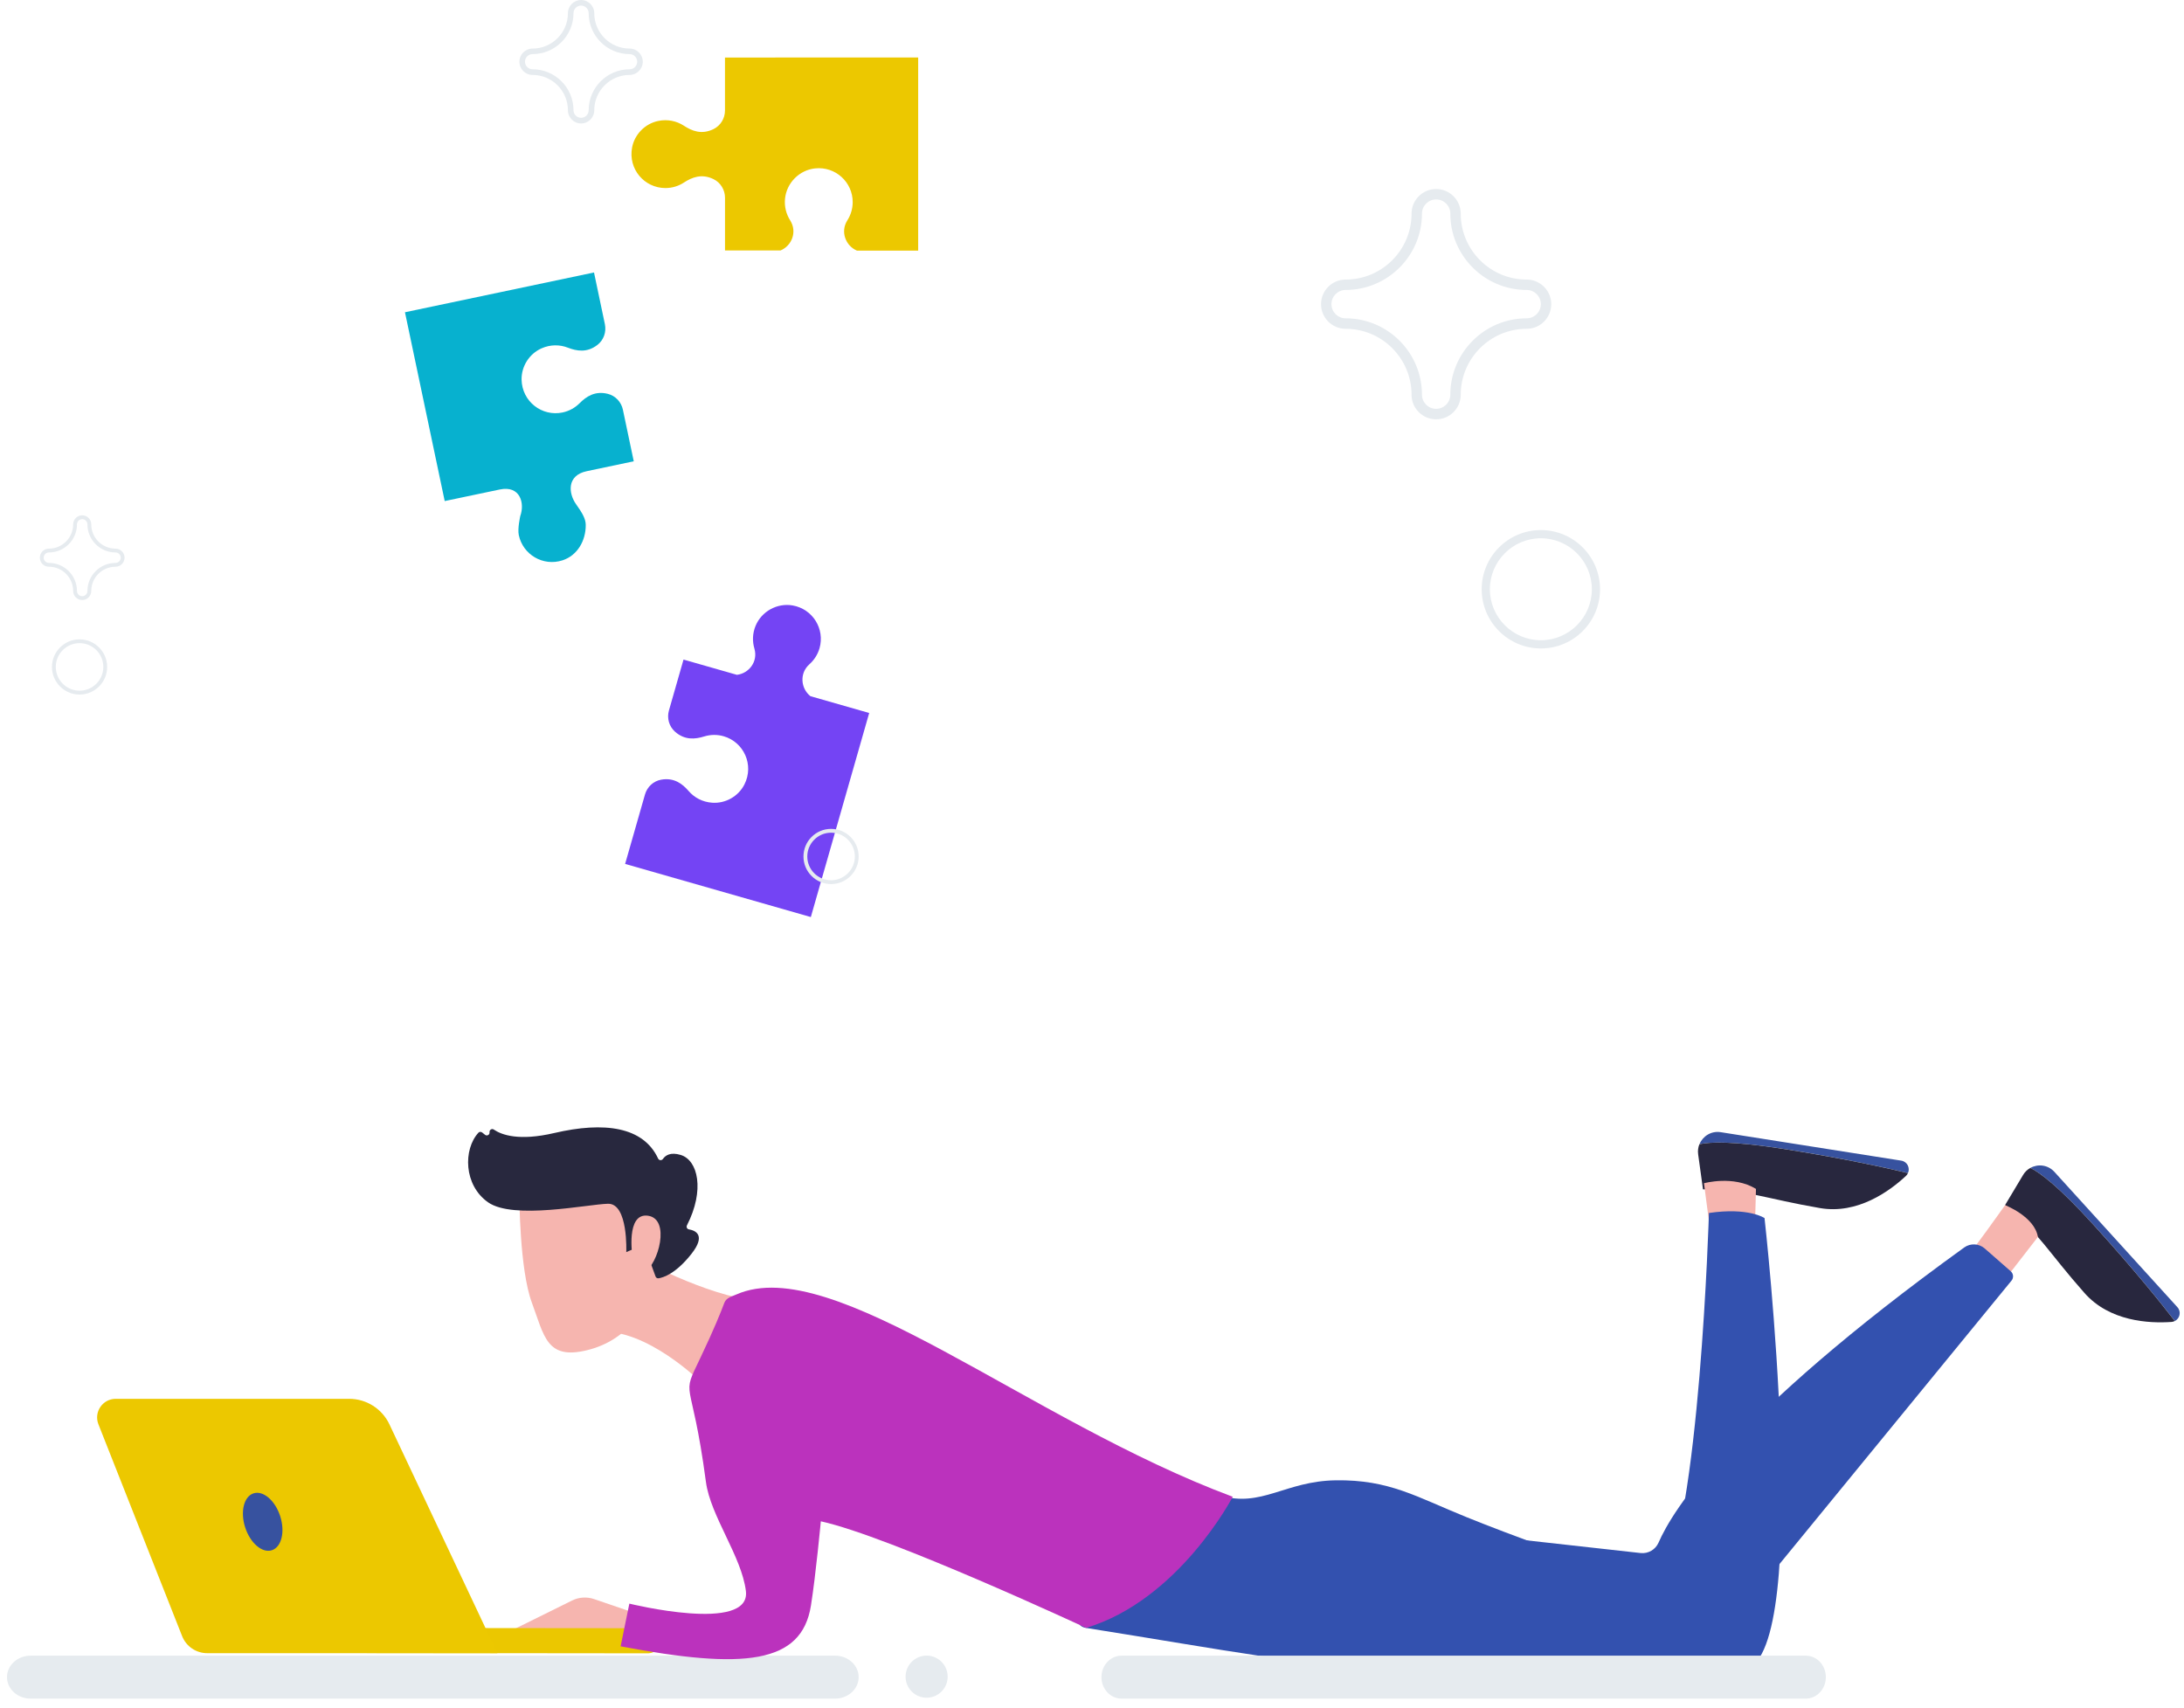 <?xml version="1.0" encoding="UTF-8"?>
<svg id="Ebene_1" xmlns="http://www.w3.org/2000/svg" version="1.1" viewBox="0 0 610 477">
  <!-- Generator: Adobe Illustrator 29.7.0, SVG Export Plug-In . SVG Version: 2.1.1 Build 138)  -->
  <defs>
    <style>
      .st0 {
        fill: #28283e;
      }

      .st1 {
        fill: #ebc700;
      }

      .st2 {
        fill: #7444f4;
      }

      .st3 {
        fill: #bb32bd;
      }

      .st4 {
        fill: #07b1cf;
      }

      .st5 {
        fill: #37529f;
      }

      .st6 {
        fill: #2ecae8;
      }

      .st7 {
        fill: #ecc800;
      }

      .st8 {
        fill: #f6b5af;
      }

      .st9 {
        fill: #3351af;
      }

      .st10 {
        fill: #28273e;
      }

      .st11 {
        fill: #e6ebef;
      }
    </style>
  </defs>
  <path class="st11" d="M233.22,474.4H8.56c-3.65,0-6.61-2.69-6.61-6s2.96-6,6.61-6h224.66c3.65,0,6.61,2.69,6.61,6s-2.96,6-6.61,6Z"/>
  <circle class="st11" cx="258.81" cy="468.27" r="5.88"/>
  <path class="st8" d="M188.23,454.43l-5.51-2.09-16.79-5.74c-2.02-.69-4.23-.55-6.15.4l-15.74,7.79,40.84,4.11,3.35-4.47h0Z"/>
  <g>
    <path class="st1" d="M181.17,461.75h-.18l-78.28-.08c-1.94,0-3.5-1.57-3.5-3.51s1.58-3.53,3.51-3.5l78.28.08c1.94,0,3.5,1.57,3.5,3.51s-1.48,3.41-3.33,3.49h0Z"/>
    <path class="st7" d="M32.33,390.67h65.2c4.81,0,9.19,2.78,11.24,7.13l30.14,63.91H57.88c-3.1,0-5.89-1.89-7.02-4.78l-23.37-59.14c-1.35-3.42,1.17-7.12,4.84-7.12h0Z"/>
    <path class="st5" d="M78.26,423.44c1.41,4.39.37,8.65-2.33,9.52-2.7.87-6.03-1.99-7.45-6.37s-.37-8.65,2.33-9.52c2.7-.87,6.03,1.99,7.45,6.37Z"/>
  </g>
  <g>
    <path class="st5" d="M498.42,320.91c-14.26-2.25-20.76-2.02-23.75-1.35.92-2.25,3.29-3.78,5.93-3.36l50.43,7.95c1.7.27,2.51,2.06,1.88,3.47-5.67-1.37-17.76-4.08-34.49-6.71h0Z"/>
    <path class="st10" d="M532.9,327.62c-.13.29-.3.56-.55.79-4.61,4.3-13.55,10.79-24.02,8.99-15.34-2.64-20.44-5.15-32.68-5.24l-1.35-9.79c-.14-1,0-1.95.35-2.8,3-.67,9.49-.9,23.75,1.35,16.72,2.64,28.81,5.34,34.49,6.71h0Z"/>
  </g>
  <path class="st8" d="M477.54,342.77l-1.61-12.31s8.22-2.28,14.52,1.58l-.28,10.41-12.63.33Z"/>
  <g>
    <path class="st5" d="M584.76,342.11c-9.71-10.68-14.91-14.58-17.66-15.93,2.12-1.18,4.91-.87,6.71,1.11l34.34,37.78c1.16,1.27.68,3.17-.7,3.87-3.57-4.62-11.3-14.3-22.68-26.83h0Z"/>
    <path class="st10" d="M607.44,368.93c-.28.14-.58.25-.92.27-6.27.44-17.27-.12-24.31-8.08-10.31-11.67-12.71-16.81-22.19-24.55l5.05-8.44c.51-.86,1.22-1.51,2.02-1.95,2.75,1.36,7.96,5.25,17.66,15.93,11.39,12.53,19.12,22.21,22.68,26.83h0Z"/>
  </g>
  <path class="st9" d="M382.38,465.2s86.45,6.48,105.25,1c18.81-5.48,5.21-126.01,5.21-126.01,0,0-4.41-3.05-15.53-1.42,0,0-2.55,86.96-13.56,104.17l-94.79.56,13.42,21.71h0Z"/>
  <path class="st8" d="M548.99,351.47c.91-.6,11.04-14.89,11.04-14.89,0,0,8.27,3.2,9.16,8.89l-9.91,12.78-10.29-6.78h0Z"/>
  <path class="st9" d="M330.27,454.03s-1.14-3.35.38-12.22c2.09-12.27,13.56-20.7,25.94-19.37l101.62,11.3c2.14.24,4.18-.95,5.04-2.93,3.82-8.8,19.84-35.13,85.35-82.4,1.74-1.26,4.13-1.14,5.75.28l7.26,6.36c.76.67.86,1.82.22,2.6l-74.55,91.06c-3.89,4.6-9.42,7.5-15.43,8.07l-89.46,8.43-52.11-11.17h0Z"/>
  <path class="st8" d="M174.92,349.71s19.36,10.92,33.75,13.19l-13.11,22.92s-15.02-14.86-28.28-13.87l7.64-22.24h0Z"/>
  <g>
    <path class="st8" d="M145.06,333.83s.02,20.63,3.48,29.95c3.47,9.32,4.08,16.08,15.4,13.32,11.32-2.76,17.89-11.86,18.74-23.02,0,0,1.43-17.25-2.76-22.23-4.18-4.98-34.87,1.99-34.87,1.99h0Z"/>
    <path class="st0" d="M176.25,349.12l-1.33.58s.58-13.63-5.1-13.51c-5.68.13-26.45,4.56-33.51-.41-6.81-4.79-6.96-14.76-2.69-19.43.27-.3.73-.31,1.05-.06l.8.64c.55.44,1.35-.01,1.26-.71h0c-.08-.66.65-1.13,1.19-.75,2.14,1.47,6.99,3.28,16.87.97,14.02-3.27,24.9-1.76,29.02,7.12.26.56,1.01.61,1.36.1.7-1,2.12-1.95,4.92-1.11,4.87,1.44,6.81,9.85,1.78,19.66-.24.47.02,1.05.53,1.13,1.82.31,4.89,1.58.69,6.89-4.29,5.43-7.74,6.55-9.13,6.78-.37.06-.73-.15-.86-.5l-2.98-8.16c-.15-.42-.63-.63-1.05-.45l-2.83,1.24h.01Z"/>
    <path class="st8" d="M176.65,350.93s-1.95-12.33,4.37-11.39c6.32.94,2.84,13.53-.97,15.69l-3.39-4.3h0Z"/>
  </g>
  <path class="st3" d="M196.32,442.73"/>
  <path class="st9" d="M340.76,417.66c11.57,3.49,18.19-4.02,32.29-4.23,15.01-.23,22.62,4.66,36.61,10.31,27.48,11.1,56.41,19.38,49.67,23.53-47.14,29.02-80.59,19.32-155.99,7.39-11.62-1.84,25.56-40.56,37.41-36.99h0Z"/>
  <path class="st9" d="M413.91,405.24"/>
  <path class="st3" d="M344.3,418.04s-14.95,28.78-40.95,36.61c0,0-54.93-25.58-74.09-29.77,0,0-1.4,14.99-2.76,23.53-2.6,16.35-18.72,17.9-53.16,11.39l2.44-11.93s34.01,8.38,32.55-3.52c-1.18-9.64-9.9-20.98-11.16-30.46-4.11-30.83-7.24-22.74-1.42-34.94,3.62-7.6,5.59-12.48,6.56-15.08.53-1.42,2.01-1.75,3.4-2.36,27-11.81,81.1,35.1,138.6,56.52h0Z"/>
  <path class="st11" d="M504.35,474.4h-191.09c-3.11,0-5.62-2.69-5.62-6s2.52-6,5.62-6h191.09c3.11,0,5.62,2.69,5.62,6s-2.52,6-5.62,6Z"/>
  <path class="st2" d="M226.32,194.4c-2.65-2.12-3.07-6.33-.3-8.83.02-.02.04-.04.06-.06h0c1.3-1.16,2.3-2.68,2.82-4.47,1.53-5.36-1.87-10.96-7.52-11.95-4.33-.75-8.7,1.67-10.36,5.74-.86,2.11-.9,4.3-.32,6.28h0s.01.05.02.08c1.03,3.59-1.53,6.88-4.9,7.28l-14.91-4.26-4.07,14.21c-.61,2.12.02,4.43,1.67,5.91,2.73,2.44,5.63,2.14,8.18,1.35h0c1.7-.52,3.57-.59,5.41-.06,5.62,1.61,8.6,7.97,5.82,13.47-1.68,3.32-5.28,5.36-8.99,5.1-2.74-.19-5.02-1.45-6.59-3.27h0c-1.74-2.01-4.05-3.8-7.65-3.17-2.18.38-3.93,2.01-4.54,4.13l-5.55,19.4,51.87,14.84,16.3-56.99-16.43-4.7h-.01Z"/>
  <path id="Fill_3" class="st7" d="M216.53,16.07h-14.04v14.78c0,2.23-1.24,4.25-3.23,5.22-3.29,1.6-6,.51-8.23-.95h0c-2.01-1.31-4.55-1.9-7.24-1.33-3.64.77-6.54,3.73-7.24,7.38-1.16,6.06,3.45,11.35,9.3,11.35,1.92,0,3.7-.57,5.19-1.55h0c2.23-1.45,4.94-2.54,8.23-.95,1.99.96,3.23,3.01,3.23,5.22v14.71h15.51c3.14-1.31,4.69-5.18,2.72-8.35-.01-.02-.03-.05-.04-.07h0c-1.1-1.74-1.67-3.86-1.42-6.13.48-4.37,4.01-7.9,8.38-8.37,5.7-.6,10.51,3.84,10.51,9.42,0,1.87-.55,3.6-1.48,5.07h0s-.03.05-.04.07c-1.98,3.16-.42,7.1,2.72,8.41h17.09V16.06h-39.91Z"/>
  <path class="st6" d="M133.6,140.58"/>
  <path class="st4" d="M169.74,109.99c-3.55-.88-5.98.74-7.86,2.63h0c-1.26,1.26-2.88,2.18-4.76,2.58-5.72,1.2-11.32-3.03-11.44-9.19-.06-3.72,2.16-7.21,5.57-8.72,2.51-1.11,5.12-1.06,7.36-.19h0c2.48.96,5.36,1.47,8.25-.77,1.74-1.35,2.54-3.58,2.09-5.77l-3.04-14.46-52.8,11.11,11.1,52.73,15.38-3.23c5.74-1.21,7.01,3.88,5.73,7.39,0,.02-.81,3.52-.42,5.34,1.15,5.46,6.78,8.82,12.22,7.05,4.18-1.36,6.52-5.52,6.48-9.91-.01-1.65-.94-3.29-2.7-5.76-2.16-3.04-2.63-8.04,2.96-9.22l13.15-2.77-3.03-14.4c-.45-2.16-2.09-3.91-4.23-4.44h0Z"/>
  <path class="st11" d="M22.22,193.98c-4.25,0-7.71-3.46-7.71-7.71s3.46-7.71,7.71-7.71,7.71,3.46,7.71,7.71-3.46,7.71-7.71,7.71ZM22.22,179.62c-3.66,0-6.64,2.98-6.64,6.64s2.98,6.64,6.64,6.64,6.64-2.98,6.64-6.64-2.98-6.64-6.64-6.64Z"/>
  <path class="st11" d="M430.37,181.1c-9.11,0-16.53-7.41-16.53-16.53s7.41-16.53,16.53-16.53,16.53,7.41,16.53,16.53-7.41,16.53-16.53,16.53h0ZM430.37,150.33c-7.85,0-14.24,6.39-14.24,14.24s6.39,14.24,14.24,14.24,14.24-6.39,14.24-14.24-6.39-14.24-14.24-14.24h0Z"/>
  <path class="st11" d="M232.12,246.91c-4.25,0-7.71-3.46-7.71-7.71s3.46-7.71,7.71-7.71,7.71,3.46,7.71,7.71-3.46,7.71-7.71,7.71ZM232.12,232.56c-3.66,0-6.64,2.98-6.64,6.64s2.98,6.64,6.64,6.64,6.64-2.98,6.64-6.64-2.98-6.64-6.64-6.64Z"/>
  <path class="st11" d="M22.96,167.58c-1.39,0-2.53-1.13-2.53-2.53,0-3.74-3.04-6.77-6.77-6.77-1.39,0-2.53-1.13-2.53-2.53s1.13-2.53,2.53-2.53c3.74,0,6.77-3.04,6.77-6.77,0-1.39,1.13-2.53,2.53-2.53s2.53,1.13,2.53,2.53c0,3.74,3.04,6.77,6.77,6.77,1.39,0,2.53,1.13,2.53,2.53s-1.13,2.53-2.53,2.53c-3.74,0-6.77,3.04-6.77,6.77,0,1.4-1.13,2.53-2.53,2.53ZM22.96,144.99c-.8,0-1.46.66-1.46,1.46,0,4.32-3.52,7.84-7.84,7.84-.8,0-1.46.66-1.46,1.46s.66,1.46,1.46,1.46c4.32,0,7.84,3.52,7.84,7.84,0,.8.66,1.46,1.46,1.46s1.46-.66,1.46-1.46c0-4.32,3.52-7.84,7.84-7.84.8,0,1.46-.66,1.46-1.46s-.66-1.46-1.46-1.46c-4.32,0-7.84-3.52-7.84-7.84,0-.8-.66-1.46-1.46-1.46h0Z"/>
  <path class="st11" d="M162.3,34.48c-2.03,0-3.68-1.65-3.68-3.68,0-5.44-4.43-9.87-9.87-9.87-2.03,0-3.68-1.65-3.68-3.69s1.65-3.68,3.68-3.68c5.44,0,9.87-4.43,9.87-9.87,0-2.03,1.65-3.69,3.68-3.69s3.68,1.65,3.68,3.69c0,5.44,4.43,9.87,9.87,9.87,2.03,0,3.68,1.65,3.68,3.68s-1.65,3.69-3.68,3.69c-5.44,0-9.87,4.43-9.87,9.87,0,2.03-1.65,3.68-3.68,3.68h0ZM162.3,1.56c-1.17,0-2.12.95-2.12,2.12,0,6.3-5.13,11.43-11.43,11.43-1.17,0-2.12.95-2.12,2.12s.95,2.12,2.12,2.12c6.3,0,11.43,5.13,11.43,11.43,0,1.17.95,2.12,2.12,2.12s2.12-.95,2.12-2.12c0-6.3,5.13-11.43,11.43-11.43,1.17,0,2.12-.95,2.12-2.12s-.95-2.12-2.12-2.12c-6.3,0-11.43-5.13-11.43-11.43,0-1.17-.95-2.12-2.12-2.12h0Z"/>
  <path class="st11" d="M401.12,117.11c-3.79,0-6.87-3.08-6.87-6.87,0-10.15-8.26-18.41-18.41-18.41-3.79,0-6.87-3.09-6.87-6.88s3.08-6.87,6.87-6.87c10.15,0,18.41-8.26,18.41-18.41,0-3.79,3.08-6.88,6.87-6.88s6.87,3.09,6.87,6.88c0,10.15,8.26,18.41,18.41,18.41,3.79,0,6.87,3.08,6.87,6.87s-3.08,6.88-6.87,6.88c-10.15,0-18.41,8.26-18.41,18.41,0,3.79-3.09,6.87-6.87,6.87ZM401.12,55.7c-2.18,0-3.96,1.78-3.96,3.96,0,11.76-9.57,21.32-21.32,21.32-2.18,0-3.96,1.78-3.96,3.96s1.78,3.96,3.96,3.96c11.76,0,21.32,9.57,21.32,21.32,0,2.18,1.78,3.96,3.96,3.96s3.96-1.78,3.96-3.96c0-11.76,9.57-21.32,21.32-21.32,2.18,0,3.96-1.78,3.96-3.96s-1.78-3.96-3.96-3.96c-11.76,0-21.32-9.57-21.32-21.32,0-2.19-1.78-3.96-3.96-3.96Z"/>
</svg>